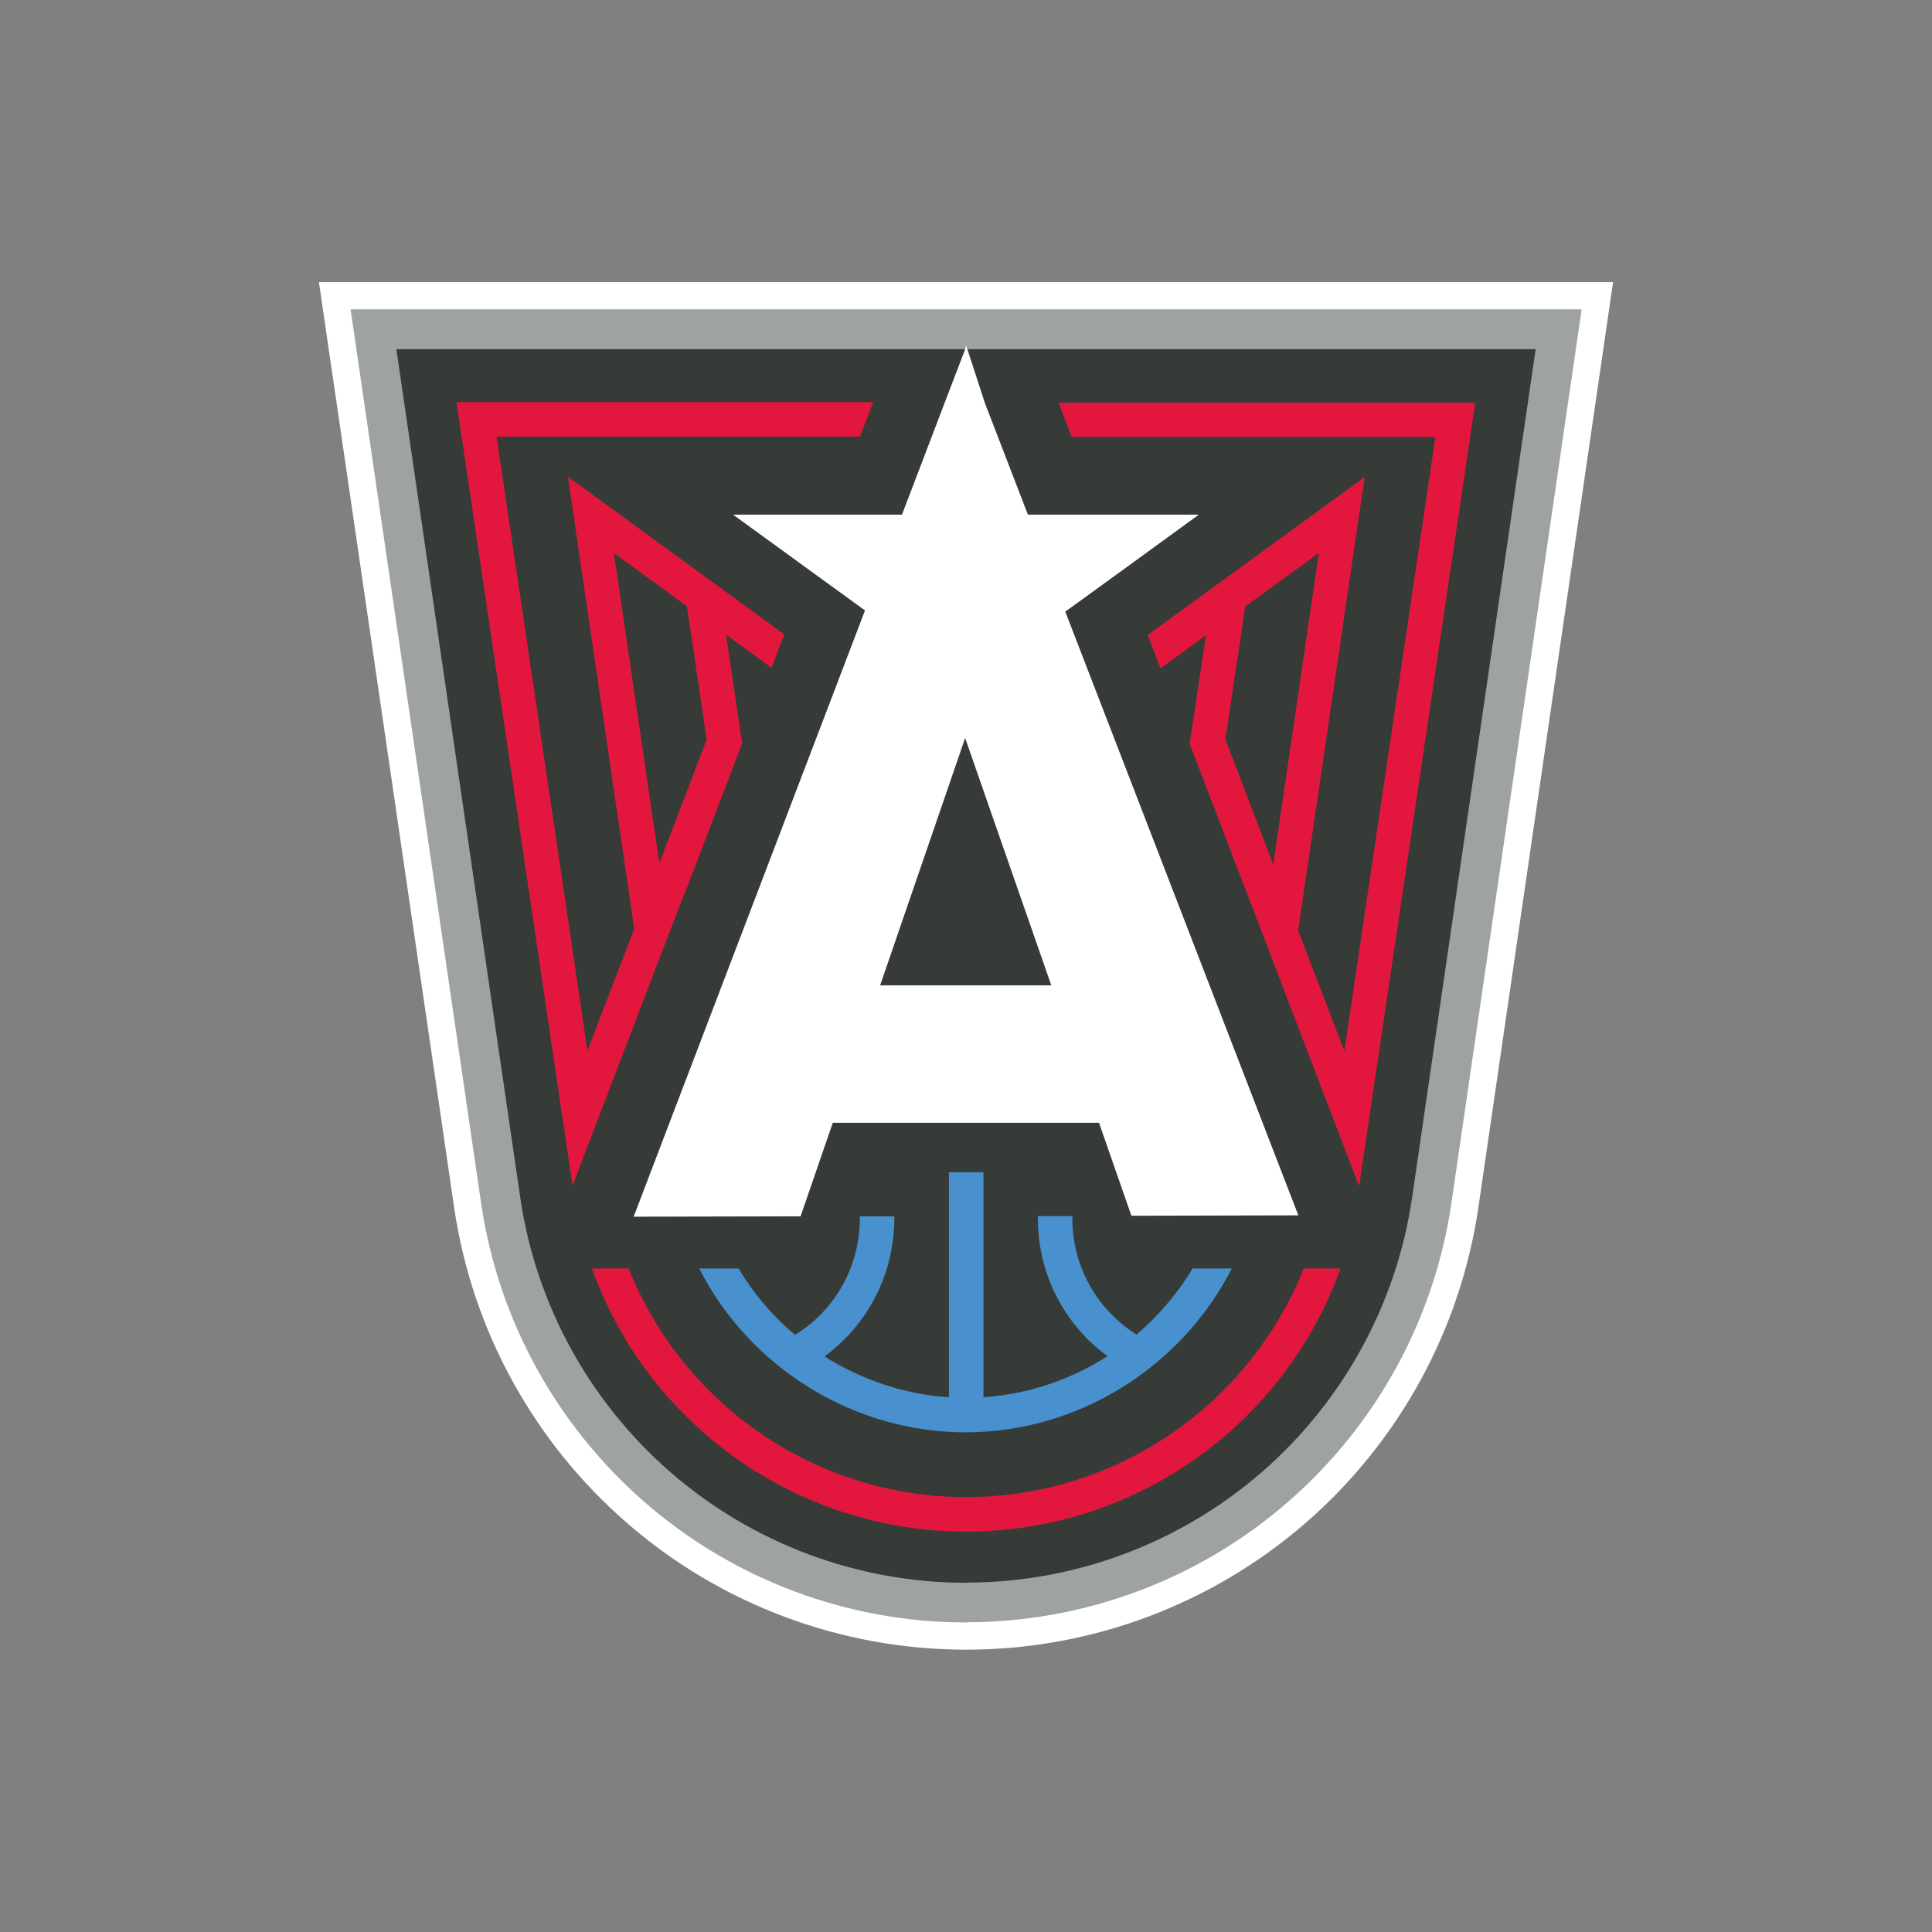 <svg viewBox="0 0 1008 1008" version="1.1" height="14in" width="14in" xmlns="http://www.w3.org/2000/svg" id="Layer_1">
  
  <rect x="0" y="0" width="1008" height="1008" fill="#808080" stroke="none"/>
  
  <defs>
    <style>
      .st0 {
        fill: #9ea2a2;
      }

      .st1 {
        fill: #fff;
      }

      .st2 {
        fill: #4891ce;
      }

      .st3 {
        fill: #e3173e;
      }

      .st4 {
        fill: #363b37;
      }
    </style>
  </defs>
  <path d="M504.1,860.7c-65.2,0-128.1-23.5-177.2-66.3-48.6-42.3-80.5-100.5-89.9-164l-70.6-483.2h675.2l-70.3,483c-9.4,63.6-41.3,121.9-89.9,164.2-49.1,42.7-112.1,66.3-177.2,66.3Z" class="st1"></path>
  <path d="M504.1,846.5c-61.7,0-121.3-22.3-167.8-62.8-46-40.1-76.3-95.2-85.2-155.4l-68.2-466.9h642.3l-68,466.7c-8.9,60.2-39.1,115.4-85.2,155.5-46.5,40.5-106.2,62.8-167.9,62.8Z" class="st0"></path>
  <path d="M504.1,825.8c-56.7,0-111.5-20.5-154.3-57.7-42.3-36.8-70.1-87.5-78.3-142.8l-64.7-443.1h594.4l-64.5,443c-8.2,55.3-36,106-78.3,142.8-42.8,37.2-97.6,57.7-154.3,57.7Z" class="st4"></path>
  <path d="M466.6,635.6v-1h-18v1c0,25-12.6,47.7-33.8,60.9-11.6-9.8-21.6-21.5-29.5-34.7h-20.5c26.3,51.7,80.4,85.5,139,85.5s112.5-33.8,138.9-85.5h-20.5c-7.8,13.1-17.8,24.7-29.2,34.5-21-13.2-33.5-35.8-33.5-60.7v-1.1h-18v1.1c0,28.8,13.4,55.1,36.3,72-19.2,12.3-41.4,19.8-64.7,21.4v-117.4h-18v117.4c-23.3-1.5-45.6-9.1-64.9-21.3,22.9-16.9,36.4-43.3,36.4-72.2Z" class="st2"></path>
  <g>
    <path d="M504.1,781.1c-78.3,0-147.7-48-176.1-119.3h-19.2c29.3,81.7,107.2,137.3,195.3,137.3s166-55.6,195.3-137.3h-19.2c-28.4,71.2-97.8,119.3-176,119.3Z" class="st3"></path>
    <path d="M357.4,465.7l2.6-6.7,27.2-71.1-8.4-56.8,23.7,17.3,6.7-17.4-112.9-82.3,34.6,235.9-24.4,63.6-47.4-320.4h189.6l6.9-18h-217.4l60.5,408.8,58.6-153.1h0ZM320.3,288.5l38.1,27.8,10.3,69.6-24.7,64.5-23.7-161.9Z" class="st3"></path>
    <path d="M552.3,210l6.9,18h189.7l-47.5,320.4-24.1-62.9,34.7-236.6-113.2,82.4,6.7,17.4,23.7-17.3-8.5,56.6,25.8,67.5,4,10.3h0s58.6,153.1,58.6,153.1l60.6-408.8h-217.4ZM639.3,385.9l10.4-69.5,38.4-27.9-23.8,162.6-24.9-65.2Z" class="st3"></path>
  </g>
  <path d="M382.6,268.6l39.5,28.7,20.4,14.8,8.8,6.4-120.7,316.3,87.1-.2,16.8-48.8h138.9l16.9,48.5,87.1-.2-121.6-315,9.7-7,20.4-14.8,39.6-28.8h-89.2l-22.4-58.1-9.8-30.1-.8,2.6h0c0-.1-32.7,85.6-32.7,85.6h-87.8ZM503.5,384.9l45,129.2h-89.3l44.4-129.2Z" class="st1"></path>
</svg>